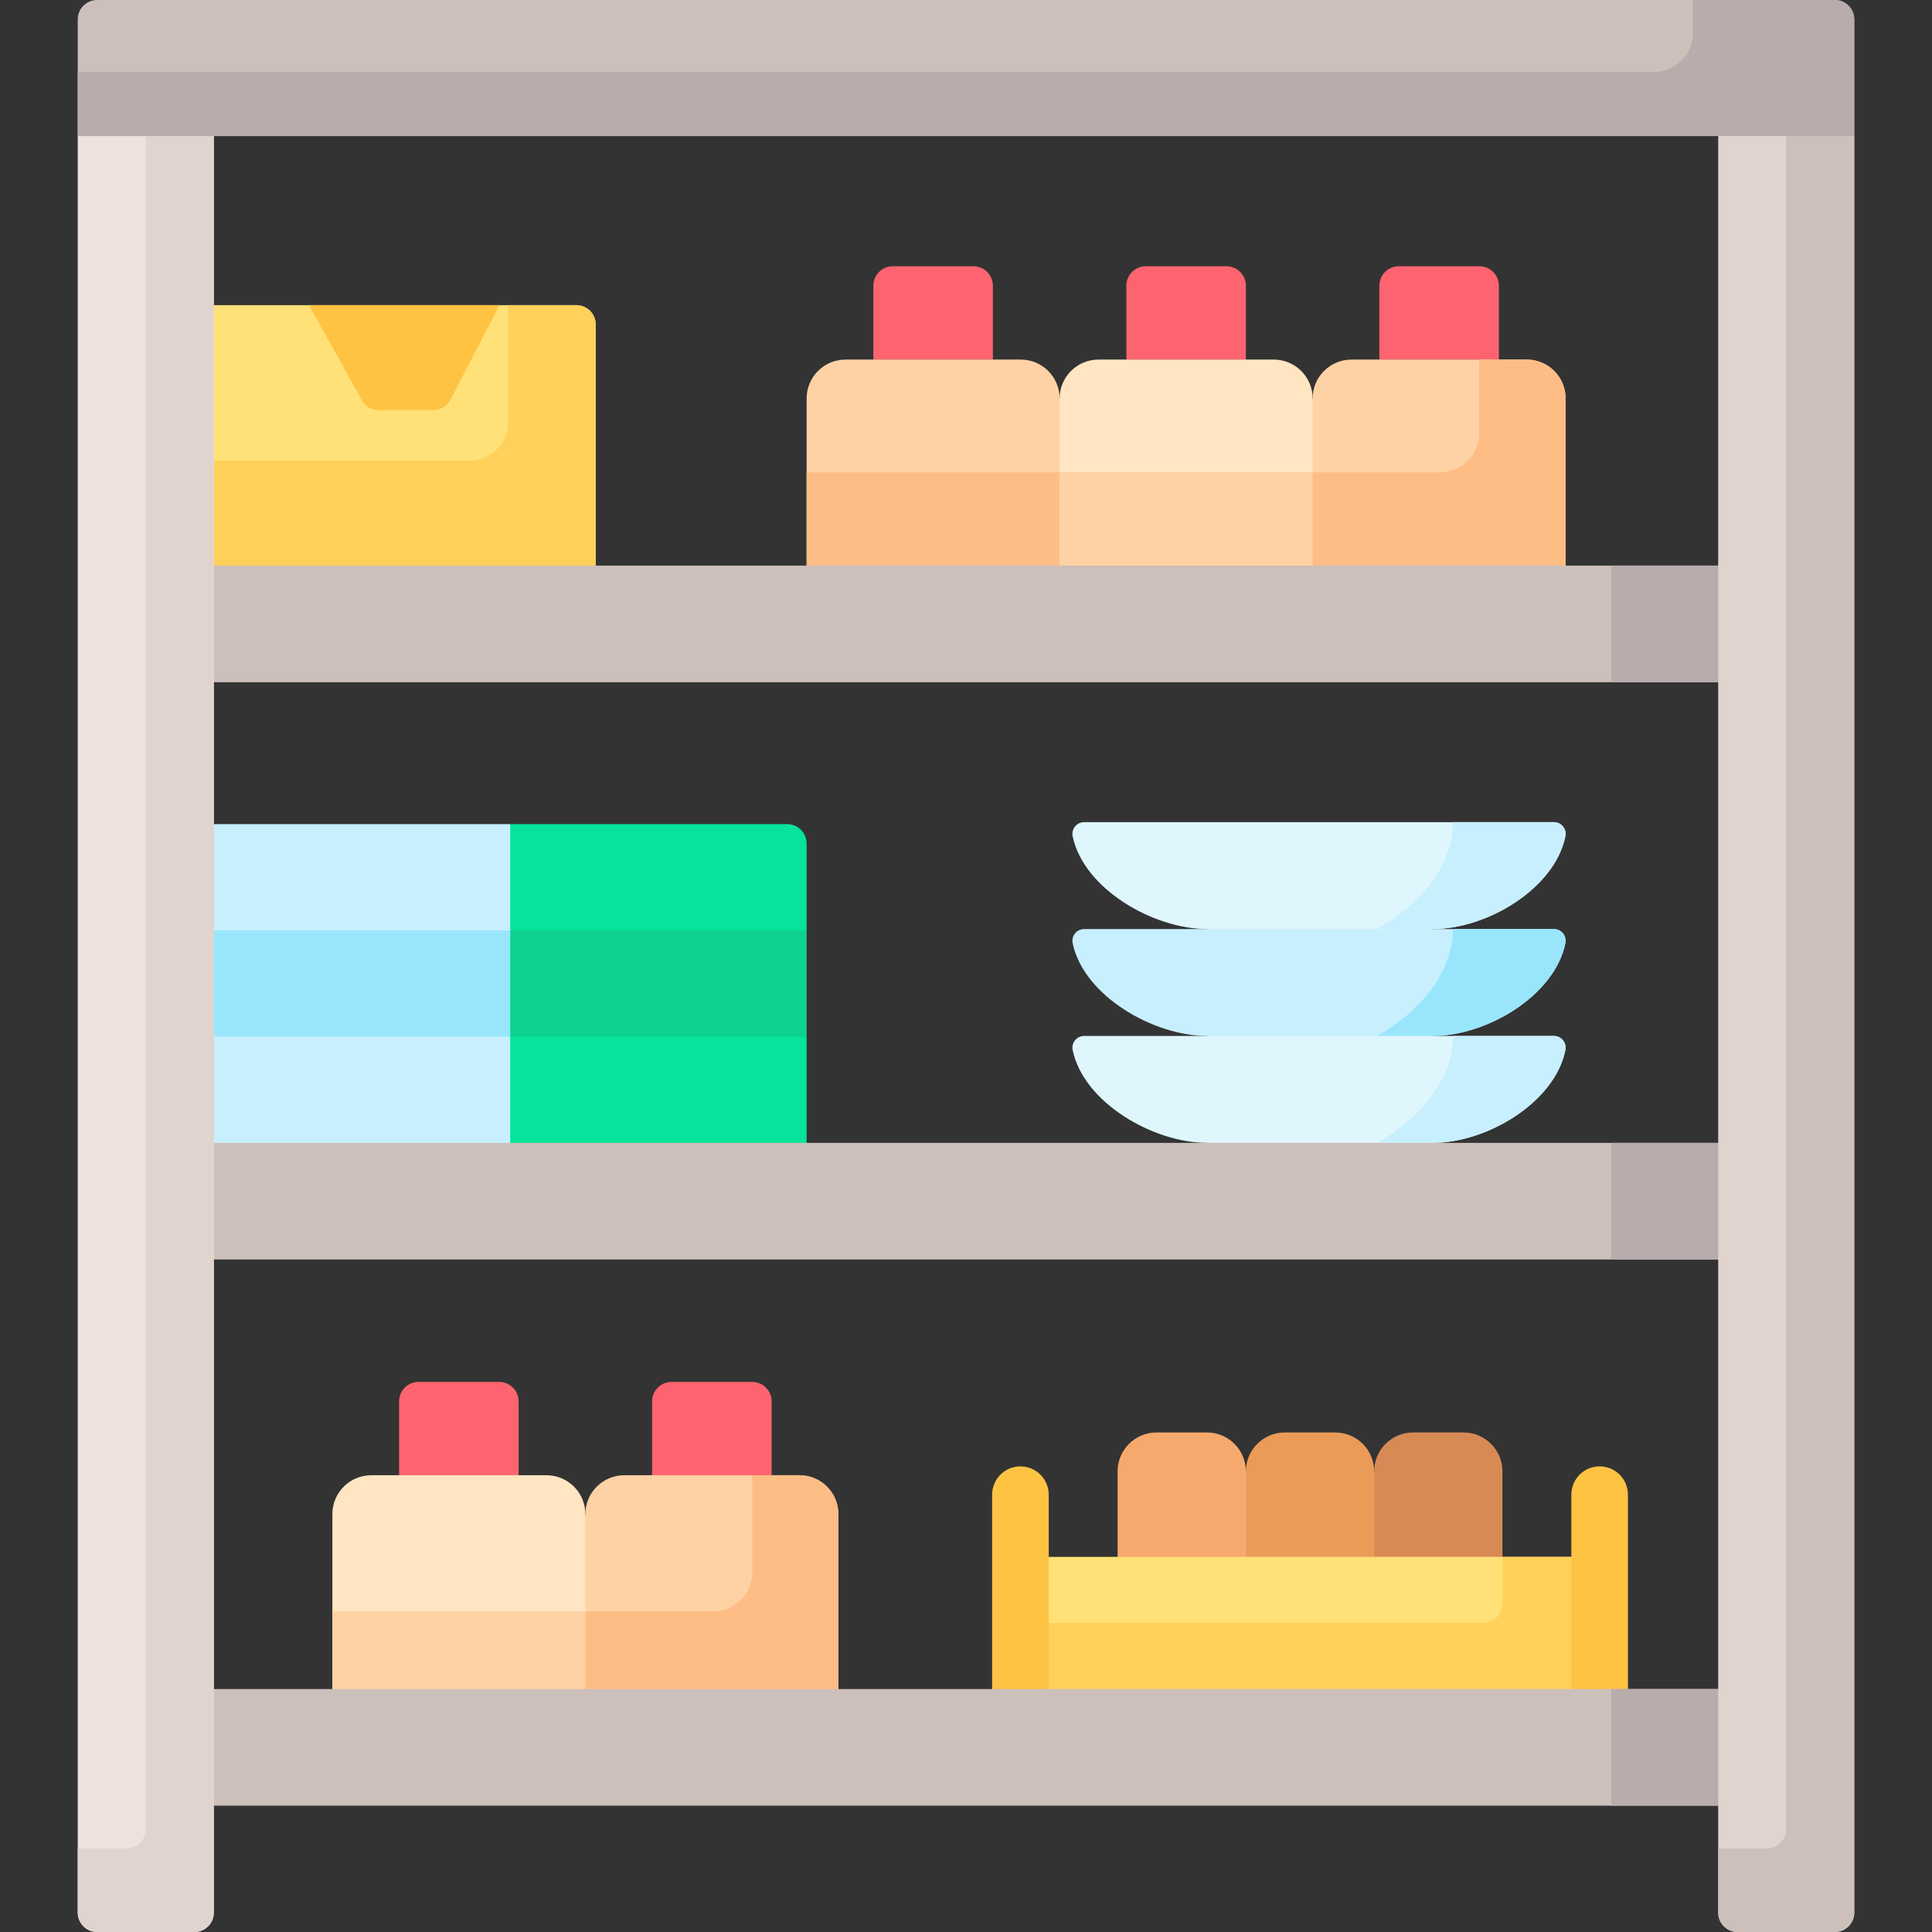 <svg xmlns="http://www.w3.org/2000/svg" xmlns:xlink="http://www.w3.org/1999/xlink" width="512" height="512" x="0" y="0" viewBox="0 0 512 512" style="enable-background:new 0 0 512 512" xml:space="preserve" class=""><rect x="0" y="0" width="512" height="512" fill="#333333" stroke="none"/><g><path fill="#dff6fd" d="M411.815 217.883H287.291c-1.98 0-3.429 1.831-3.022 3.769 2.907 13.865 21.293 24.561 35.662 24.561l2.034 1h55.709l2.008-1c14.374 0 32.334-10.705 35.16-24.577.392-1.933-1.054-3.753-3.027-3.753z" opacity="1" data-original="#dff6fd"></path><path fill="#c8effe" d="M411.815 217.883h-26.776c0 11.61-8.805 21.907-20.041 28.33h14.683c14.374 0 32.334-10.705 35.16-24.577.393-1.933-1.053-3.753-3.026-3.753z" opacity="1" data-original="#c8effe" class=""></path><path fill="#c8effe" d="M411.815 246.213H287.291c-1.98 0-3.429 1.831-3.022 3.769 2.907 13.865 21.293 24.561 35.662 24.561l2.011 1h55.617l2.123-1c14.374 0 32.334-10.705 35.16-24.577.392-1.933-1.054-3.753-3.027-3.753z" opacity="1" data-original="#c8effe" class=""></path><path fill="#99e6fc" d="M411.815 246.213h-26.776c0 11.61-8.805 21.907-20.041 28.33h14.683c14.374 0 32.334-10.705 35.16-24.577.393-1.933-1.053-3.753-3.026-3.753z" opacity="1" data-original="#99e6fc" class=""></path><path fill="#dff6fd" d="m319.93 302.873 2.199 1h55.522l2.03-1c14.374 0 32.334-10.705 35.16-24.577.394-1.933-1.052-3.753-3.025-3.753H287.291c-1.98 0-3.429 1.831-3.022 3.769 2.907 13.865 21.293 24.561 35.661 24.561z" opacity="1" data-original="#dff6fd"></path><path fill="#c8effe" d="M411.815 274.543h-26.776c0 11.61-8.805 21.907-20.041 28.33h14.683c14.374 0 32.334-10.705 35.16-24.577.393-1.933-1.053-3.753-3.026-3.753z" opacity="1" data-original="#c8effe" class=""></path><path fill="#fe646f" d="M137.442 391.954V371.38a5.15 5.15 0 0 0-5.151-5.151h-21.374a5.15 5.15 0 0 0-5.151 5.151v20.573h31.676zM204.49 391.954V371.38a5.15 5.15 0 0 0-5.151-5.151h-21.374a5.15 5.15 0 0 0-5.151 5.151v20.573h31.676z" opacity="1" data-original="#fe646f"></path><path fill="#ffe5c2" d="M156.128 448.614v-41.339l-1-6.019c0-5.69-4.612-10.302-10.302-10.302H98.382c-5.689 0-10.302 4.612-10.302 10.302v47.358z" opacity="1" data-original="#ffe5c2"></path><path fill="#fed2a4" d="M88.08 427.01h67.048v21.634H88.08zM222.176 448.644v-47.388c0-5.69-4.612-10.302-10.302-10.302H165.43c-5.689 0-10.302 4.612-10.302 10.302v47.388z" opacity="1" data-original="#fed2a4"></path><path fill="#ffbd86" d="M211.874 390.954H199.34v25.755c0 5.69-4.612 10.302-10.302 10.302h-33.91v21.634h67.048v-47.388c0-5.691-4.613-10.303-10.302-10.303z" opacity="1" data-original="#ffbd86"></path><path fill="#ea9b58" d="M329.173 413.587h35.996v-20.642l-1-3.022c0-5.69-4.612-10.302-10.302-10.302h-13.392c-5.689 0-10.302 4.612-10.302 10.302l-1 3.3z" opacity="1" data-original="#ea9b58"></path><path fill="#f6a96c" d="M330.173 413.587v-23.664c0-5.69-4.612-10.302-10.302-10.302h-13.392c-5.69 0-10.302 4.612-10.302 10.302v23.664z" opacity="1" data-original="#f6a96c"></path><path fill="#d88a55" d="M398.165 413.587v-23.664c0-5.69-4.612-10.302-10.302-10.302h-13.392c-5.69 0-10.302 4.612-10.302 10.302v23.664z" opacity="1" data-original="#d88a55"></path><path fill="#ffe177" d="M276.923 412.588H417.42v36.026H276.923z" opacity="1" data-original="#ffe177" class=""></path><path fill="#ffd15b" d="M276.923 448.614H417.42v-36.026h-19.255v12.362a5.15 5.15 0 0 1-5.151 5.151H276.923z" opacity="1" data-original="#ffd15b"></path><g fill="#ffc344"><path d="M277.923 448.614v-52.509c0-4.142-3.357-7.5-7.5-7.5s-7.5 3.358-7.5 7.5v52.509zM431.42 448.614v-52.509c0-4.142-3.357-7.5-7.5-7.5s-7.5 3.358-7.5 7.5v52.509z" fill="#ffc344" opacity="1" data-original="#ffc344"></path></g><path fill="#99e6fc" d="M55.66 245.557h80.551v30.158H55.66z" opacity="1" data-original="#99e6fc" class=""></path><path fill="#0ed290" d="M210.893 245.557h-73.154l-2.528 1v28.158l2.715 1h73.053l2.784-1v-28.158z" opacity="1" data-original="#0ed290"></path><path fill="#c8effe" d="M135.211 218.398H56.66l-1 3.676v24.483h80.551v-24.544zM55.66 303.873h80.551v-28.158l-1-1H55.66z" opacity="1" data-original="#c8effe" class=""></path><path fill="#05e39c" d="M135.211 274.715h78.551v29.158h-78.551z" opacity="1" data-original="#05e39c"></path><path fill="#ffe177" d="M152.724 80.869H56.66l-1 4.778v65.275h102.215V86.02a5.15 5.15 0 0 0-5.151-5.151z" opacity="1" data-original="#ffe177" class=""></path><path fill="#ffd15b" d="M152.724 80.869h-18.028v30.905c0 5.69-4.612 10.302-10.302 10.302H56.66v28.845h101.215V86.02a5.15 5.15 0 0 0-5.151-5.151z" opacity="1" data-original="#ffd15b"></path><path fill="#ffc344" d="M114.824 108.684h-14.441a5.152 5.152 0 0 1-4.503-2.649L81.899 80.869h50.479l-12.981 25.035a5.15 5.15 0 0 1-4.573 2.78z" opacity="1" data-original="#ffc344"></path><path fill="#fe646f" d="M231.448 95.292h31.676V75.718a5.15 5.15 0 0 0-5.151-5.151h-21.374a5.15 5.15 0 0 0-5.151 5.151zM298.496 95.292h31.676V75.718a5.15 5.15 0 0 0-5.151-5.151h-21.374a5.15 5.15 0 0 0-5.151 5.151zM365.544 95.292h31.676V75.718a5.15 5.15 0 0 0-5.151-5.151h-21.374a5.15 5.15 0 0 0-5.151 5.151z" opacity="1" data-original="#fe646f"></path><path fill="#ffe5c2" d="M279.811 150.892h69.047v-42.094l-1-3.204c0-5.69-4.612-10.302-10.302-10.302h-46.444c-5.689 0-10.302 4.612-10.302 10.302l-1 3.059v42.239z" opacity="1" data-original="#ffe5c2"></path><path fill="#fed2a4" d="M280.81 150.922v-45.328c0-5.69-4.612-10.302-10.302-10.302h-46.444c-5.69 0-10.302 4.612-10.302 10.302v45.328z" opacity="1" data-original="#fed2a4"></path><path fill="#ffbd86" d="M213.763 125.167h67.048v25.755h-67.048z" opacity="1" data-original="#ffbd86"></path><path fill="#fed2a4" d="M280.81 125.167h67.048v25.755H280.81zM414.905 150.922v-45.328c0-5.69-4.612-10.302-10.302-10.302H358.16c-5.69 0-10.302 4.612-10.302 10.302v45.328z" opacity="1" data-original="#fed2a4"></path><path fill="#ffbd86" d="M404.604 95.292h-12.62v19.573c0 5.69-4.612 10.302-10.302 10.302h-33.824v25.755h67.048v-45.328c-.001-5.69-4.613-10.302-10.302-10.302z" opacity="1" data-original="#ffbd86"></path><path fill="#cdbfba" d="M55.66 149.891h400.71v30.905H55.66z" opacity="1" data-original="#cdbfba" class=""></path><path fill="#b9acac" d="M427.01 149.891h29.36v30.905h-29.36z" opacity="1" data-original="#b9acac"></path><path fill="#cdbfba" d="M55.63 302.873h400.74v30.905H55.63z" opacity="1" data-original="#cdbfba" class=""></path><path fill="#b9acac" d="M427.01 302.873h29.36v30.905h-29.36z" opacity="1" data-original="#b9acac"></path><path fill="#cdbfba" d="M55.63 447.614h400.74v30.905H55.63z" opacity="1" data-original="#cdbfba" class=""></path><path fill="#b9acac" d="M427.01 447.614h29.36v30.905h-29.36z" opacity="1" data-original="#b9acac"></path><path fill="#efe2dd" d="m23.09 35.026-2.487 1.03v470.793A5.15 5.15 0 0 0 25.754 512h25.755a5.15 5.15 0 0 0 5.151-5.151V35.026z" opacity="1" data-original="#efe2dd" class=""></path><path fill="#e1d3ce" d="M54.173 35.026H38.632V484.7a5.15 5.15 0 0 1-5.151 5.151H20.604v16.998A5.15 5.15 0 0 0 25.755 512H51.51a5.15 5.15 0 0 0 5.151-5.151V36.056zM488.91 35.026h-33.57v471.823a5.15 5.15 0 0 0 5.151 5.151h25.755a5.15 5.15 0 0 0 5.151-5.151V36.056z" opacity="1" data-original="#e1d3ce" class=""></path><path fill="#cdbfba" d="M488.91 35.026h-15.542V484.7a5.15 5.15 0 0 1-5.151 5.151H455.34v16.998a5.15 5.15 0 0 0 5.151 5.151h25.755a5.15 5.15 0 0 0 5.151-5.151V36.056z" opacity="1" data-original="#cdbfba" class=""></path><path fill="#cdbfba" d="M491.396 36.056H20.604V5.151A5.15 5.15 0 0 1 25.755 0h460.491a5.15 5.15 0 0 1 5.151 5.151v30.905z" opacity="1" data-original="#cdbfba" class=""></path><path fill="#b9acac" d="M486.245 0h-37.602v8.757c0 5.69-4.612 10.302-10.302 10.302H20.604v16.998h470.793V5.151A5.152 5.152 0 0 0 486.245 0z" opacity="1" data-original="#b9acac"></path><path fill="#05e39c" d="M135.211 218.398h73.4a5.15 5.15 0 0 1 5.151 5.151v23.007h-78.551z" opacity="1" data-original="#05e39c"></path></g></svg>